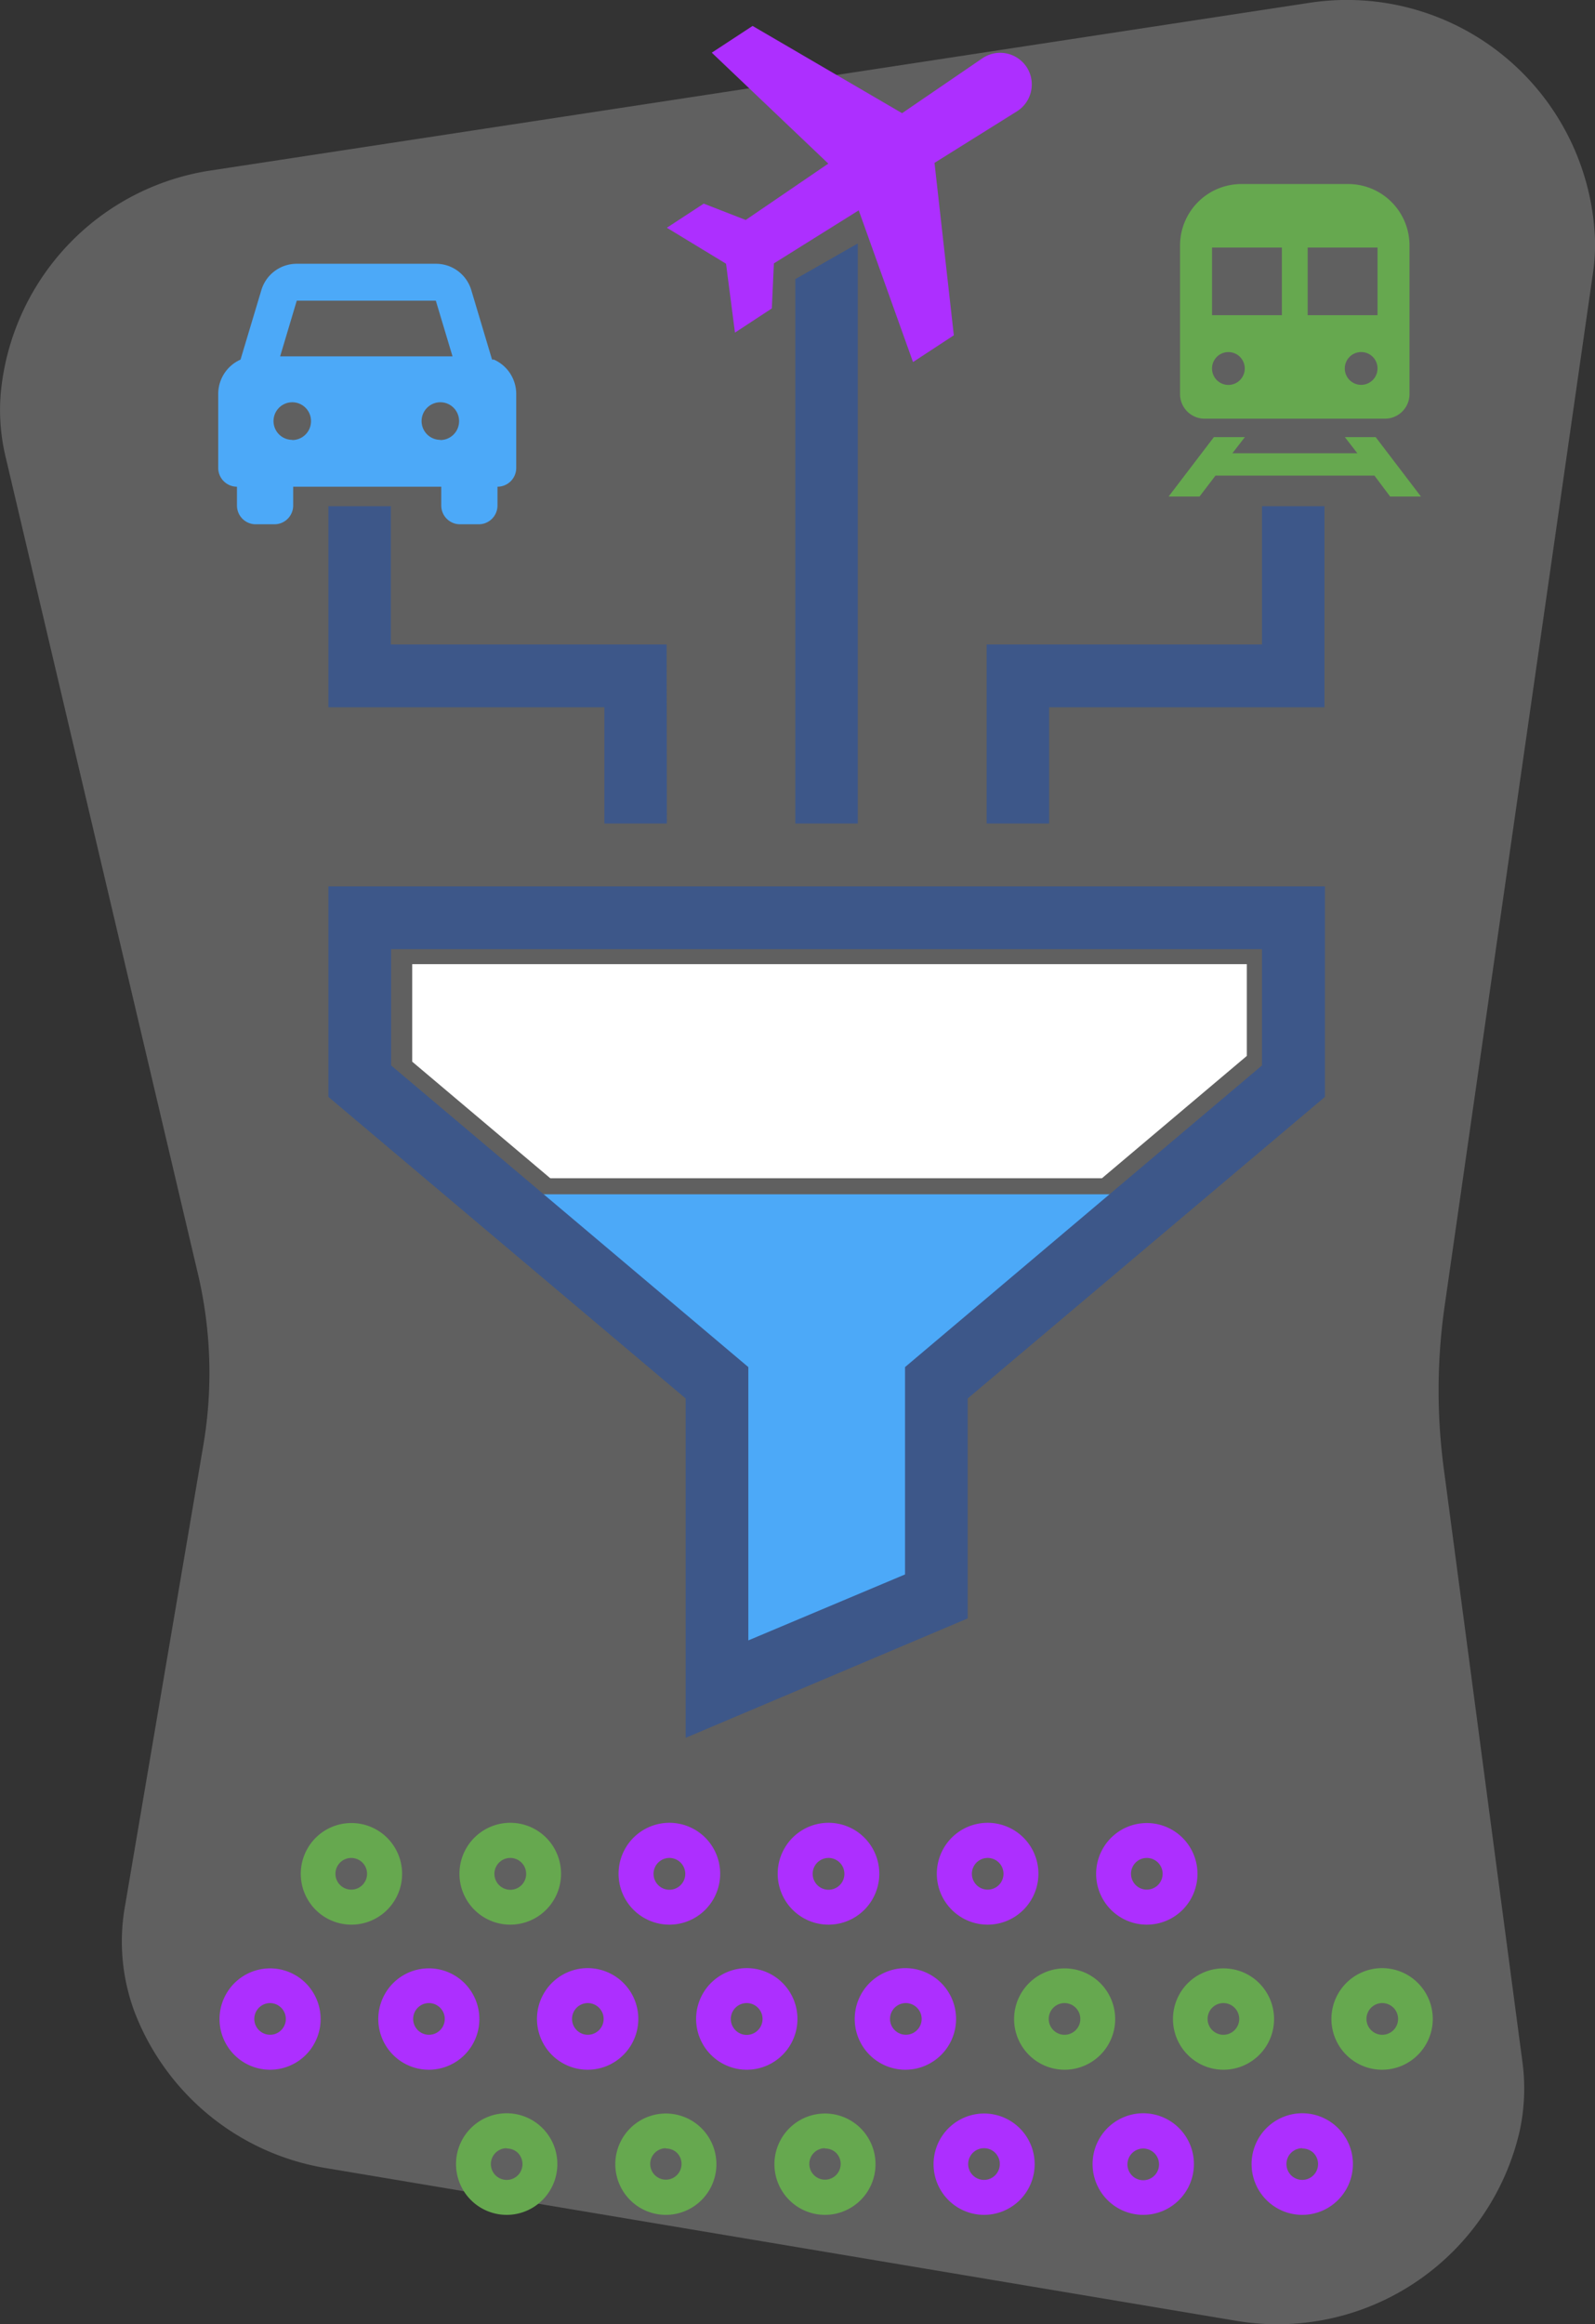 <svg width="186" height="271" fill="none" xmlns="http://www.w3.org/2000/svg"><rect width="100%" height="100%" fill="#333333" stroke="none"/><path opacity=".3" d="M144.145 270.591 37.958 252.778a28.911 28.911 0 0 1-13.48-6.08 29.002 29.002 0 0 1-8.726-11.96 23.468 23.468 0 0 1-1.18-12.474l9.136-53.739a50.413 50.413 0 0 0-.627-20.004L.663 53.314a23.537 23.537 0 0 1-.59-7.303 29.013 29.013 0 0 1 7.731-17.32 28.886 28.886 0 0 1 16.763-8.812L152.654.335a28.879 28.879 0 0 1 12.054.687 28.911 28.911 0 0 1 10.725 5.556 28.997 28.997 0 0 1 7.532 9.459 29.072 29.072 0 0 1 3.028 11.715 22.044 22.044 0 0 1-.211 3.944l-17.318 120.587a69.161 69.161 0 0 0-.102 18.923l9.158 69.075a23.44 23.44 0 0 1-.284 8.093 29.063 29.063 0 0 1-12.137 17.706 28.93 28.93 0 0 1-20.954 4.511Z" fill="#C9C9C9"/><path d="M40.967 224.404a5.9 5.9 0 0 1-3.742-1.352 5.938 5.938 0 0 1-1.452-7.367 5.898 5.898 0 0 1 10.118-.501 5.933 5.933 0 0 1-.72 7.474 5.901 5.901 0 0 1-4.204 1.746Zm0-7.778a1.836 1.836 0 0 0-1.17.415 1.85 1.85 0 0 0 .452 3.137 1.842 1.842 0 0 0 2.24-.671 1.851 1.851 0 0 0-.218-2.334 1.868 1.868 0 0 0-1.304-.547ZM59.523 224.404a5.92 5.92 0 0 1-3.763-1.336 5.944 5.944 0 0 1-1.488-7.387 5.926 5.926 0 0 1 2.95-2.695 5.91 5.91 0 0 1 7.2 2.171 5.951 5.951 0 0 1-.724 7.501 5.912 5.912 0 0 1-4.175 1.746Zm0-7.779a1.852 1.852 0 0 0-1.829 1.48 1.86 1.86 0 0 0 1.094 2.085 1.848 1.848 0 0 0 2.561-1.884 1.856 1.856 0 0 0-1.826-1.681Z" fill="#66A84F"/><path d="M78.08 224.404a5.92 5.92 0 0 1-3.764-1.336 5.943 5.943 0 0 1-1.488-7.387 5.927 5.927 0 0 1 2.951-2.695 5.91 5.91 0 0 1 7.199 2.171 5.95 5.95 0 0 1-.724 7.501 5.912 5.912 0 0 1-4.175 1.746Zm0-7.779a1.852 1.852 0 0 0-1.829 1.48 1.86 1.86 0 0 0 1.094 2.085 1.848 1.848 0 0 0 2.252-.672 1.858 1.858 0 0 0-1.517-2.893ZM96.636 224.404a5.92 5.92 0 0 1-3.764-1.336 5.944 5.944 0 0 1-1.488-7.387 5.926 5.926 0 0 1 2.951-2.695 5.91 5.91 0 0 1 7.199 2.171 5.95 5.95 0 0 1-.724 7.501 5.91 5.91 0 0 1-4.174 1.746Zm0-7.779a1.852 1.852 0 0 0-1.829 1.48 1.86 1.86 0 0 0 1.094 2.085 1.848 1.848 0 0 0 2.252-.672 1.857 1.857 0 0 0-1.517-2.893ZM115.192 224.404a5.919 5.919 0 0 1-3.763-1.336 5.946 5.946 0 0 1-1.489-7.387 5.925 5.925 0 0 1 2.952-2.695 5.907 5.907 0 0 1 3.986-.206 5.925 5.925 0 0 1 3.212 2.377 5.95 5.95 0 0 1-2.638 8.79c-.716.3-1.484.455-2.26.457Zm0-7.779a1.842 1.842 0 0 0-1.819 1.476 1.85 1.85 0 0 0 1.09 2.075 1.838 1.838 0 0 0 2.243-.668 1.853 1.853 0 0 0-.217-2.335 1.846 1.846 0 0 0-1.297-.548ZM133.748 224.404a5.9 5.9 0 0 1-3.751-1.336 5.933 5.933 0 0 1-1.48-7.367 5.9 5.9 0 0 1 10.122-.523 5.937 5.937 0 0 1-.716 7.48 5.891 5.891 0 0 1-4.175 1.746Zm0-7.778a1.839 1.839 0 0 0-1.818 1.475 1.849 1.849 0 0 0 1.089 2.075 1.842 1.842 0 0 0 2.243-.668 1.848 1.848 0 0 0-.217-2.335 1.84 1.84 0 0 0-1.297-.547ZM31.503 241.319a5.882 5.882 0 0 1-3.737-1.333 5.913 5.913 0 0 1-1.48-7.339 5.9 5.9 0 0 1 2.926-2.684 5.882 5.882 0 0 1 7.161 2.131 5.92 5.92 0 0 1-.674 7.457 5.889 5.889 0 0 1-1.921 1.305 5.888 5.888 0 0 1-2.275.463Zm0-7.771a1.847 1.847 0 1 0 .522 3.618 1.85 1.85 0 0 0-.522-3.618ZM50.037 241.319a5.883 5.883 0 0 1-3.743-1.321 5.922 5.922 0 0 1-1.502-7.339 5.882 5.882 0 0 1 10.09-.57 5.921 5.921 0 0 1-.67 7.462 5.907 5.907 0 0 1-4.175 1.768Zm0-7.771a1.839 1.839 0 0 0-1.712 1.129 1.85 1.85 0 0 0 1.328 2.529 1.836 1.836 0 0 0 1.898-.777 1.85 1.85 0 0 0-1.514-2.881ZM68.564 241.319a5.904 5.904 0 0 1-3.755-1.321 5.935 5.935 0 0 1-1.51-7.359 5.913 5.913 0 0 1 2.93-2.7 5.89 5.89 0 0 1 3.975-.223 5.91 5.91 0 0 1 3.213 2.353 5.933 5.933 0 0 1-2.59 8.784 5.908 5.908 0 0 1-2.263.466Zm0-7.771a1.84 1.84 0 0 0-1.712 1.129 1.85 1.85 0 0 0 1.328 2.529 1.844 1.844 0 0 0 2.213-1.803 1.848 1.848 0 0 0-1.829-1.855ZM87.092 241.319a5.899 5.899 0 0 1-3.75-1.341 5.935 5.935 0 0 1-1.47-7.369 5.912 5.912 0 0 1 2.946-2.683 5.897 5.897 0 0 1 7.177 2.175 5.932 5.932 0 0 1-.729 7.48 5.903 5.903 0 0 1-4.174 1.738Zm0-7.771a1.852 1.852 0 0 0-1.654 2.718 1.845 1.845 0 0 0 2.165.915 1.859 1.859 0 0 0 .192-3.49 1.81 1.81 0 0 0-.703-.143ZM105.641 241.318a5.9 5.9 0 0 1-3.763-1.308 5.928 5.928 0 0 1-1.531-7.359 5.91 5.91 0 0 1 6.903-2.938 5.91 5.91 0 0 1 3.218 2.351 5.932 5.932 0 0 1-.675 7.487 5.895 5.895 0 0 1-4.152 1.767Zm0-7.77a1.835 1.835 0 0 0-1.708 1.134 1.847 1.847 0 0 0 2.399 2.423 1.844 1.844 0 0 0 .608-3.009 1.85 1.85 0 0 0-1.299-.548Z" fill="#AD2FFF"/><path d="M124.153 241.319a5.883 5.883 0 0 1-3.738-1.34 5.916 5.916 0 0 1 1.476-10.025 5.885 5.885 0 0 1 7.157 2.167 5.922 5.922 0 0 1-.72 7.46 5.915 5.915 0 0 1-4.175 1.738Zm0-7.771a1.841 1.841 0 0 0-1.818 1.475 1.849 1.849 0 0 0 1.089 2.076 1.84 1.84 0 0 0 2.243-.668 1.85 1.85 0 0 0-1.514-2.883ZM142.68 241.319a5.883 5.883 0 0 1-3.738-1.34 5.923 5.923 0 0 1-1.463-7.35 5.903 5.903 0 0 1 2.94-2.675 5.882 5.882 0 0 1 7.157 2.167 5.915 5.915 0 0 1 .97 3.859 5.9 5.9 0 0 1-5.866 5.339Zm0-7.771a1.84 1.84 0 0 0-1.712 1.129 1.85 1.85 0 0 0 1.328 2.529 1.838 1.838 0 0 0 1.898-.777 1.848 1.848 0 0 0-1.514-2.881ZM161.208 241.319a5.905 5.905 0 0 1-3.756-1.321 5.93 5.93 0 0 1 1.421-10.059 5.892 5.892 0 0 1 3.974-.223 5.907 5.907 0 0 1 3.213 2.353 5.929 5.929 0 0 1-.678 7.482 5.91 5.91 0 0 1-1.911 1.302 5.91 5.91 0 0 1-2.263.466Zm0-7.771a1.841 1.841 0 0 0-1.713 1.129 1.848 1.848 0 0 0 1.329 2.529 1.843 1.843 0 0 0 2.212-1.803 1.847 1.847 0 0 0-1.828-1.855ZM59.093 258.241a5.899 5.899 0 0 1-3.75-1.341 5.934 5.934 0 0 1-1.47-7.369 5.912 5.912 0 0 1 2.947-2.683 5.89 5.89 0 0 1 3.976-.2 5.911 5.911 0 0 1 3.2 2.375 5.931 5.931 0 0 1-.728 7.479 5.9 5.9 0 0 1-4.175 1.739Zm0-7.771a1.834 1.834 0 0 0-1.025.307 1.849 1.849 0 0 0 .651 3.351 1.84 1.84 0 0 0 2.21-1.803 1.896 1.896 0 0 0-.54-1.315 1.833 1.833 0 0 0-1.296-.504v-.036ZM77.65 258.241a5.89 5.89 0 0 1-3.739-1.34 5.914 5.914 0 0 1-1.462-7.35 5.897 5.897 0 0 1 2.939-2.675 5.882 5.882 0 0 1 7.157 2.167 5.92 5.92 0 0 1-.72 7.46 5.903 5.903 0 0 1-4.175 1.738Zm0-7.771a1.835 1.835 0 0 0-.702 3.526 1.825 1.825 0 0 0 2.22-.671 1.837 1.837 0 0 0-.222-2.315 1.833 1.833 0 0 0-1.296-.504v-.036ZM96.206 258.241a5.89 5.89 0 0 1-3.739-1.34 5.913 5.913 0 0 1-1.462-7.35 5.897 5.897 0 0 1 2.94-2.675 5.882 5.882 0 0 1 7.156 2.167 5.922 5.922 0 0 1-.721 7.46 5.898 5.898 0 0 1-4.174 1.738Zm0-7.771a1.825 1.825 0 0 0-1.793 1.474 1.839 1.839 0 0 0 1.091 2.052 1.825 1.825 0 0 0 2.22-.671 1.837 1.837 0 0 0-.221-2.315 1.833 1.833 0 0 0-1.297-.504v-.036Z" fill="#66A84F"/><path d="M114.755 258.241a5.89 5.89 0 0 1-3.736-1.344 5.91 5.91 0 0 1-2.039-3.414 5.927 5.927 0 0 1 .583-3.936 5.906 5.906 0 0 1 2.941-2.673 5.88 5.88 0 0 1 3.964-.197 5.893 5.893 0 0 1 3.19 2.367 5.921 5.921 0 0 1-.721 7.459 5.913 5.913 0 0 1-4.182 1.738Zm0-7.771a1.835 1.835 0 0 0-1.708 1.134 1.847 1.847 0 0 0 2.399 2.424 1.853 1.853 0 0 0 1.145-1.703 1.839 1.839 0 0 0-1.129-1.716 1.826 1.826 0 0 0-.707-.139ZM133.326 258.241a5.9 5.9 0 0 1-3.751-1.341 5.936 5.936 0 0 1-1.47-7.369 5.912 5.912 0 0 1 2.947-2.683 5.893 5.893 0 0 1 3.977-.2 5.915 5.915 0 0 1 3.2 2.375 5.933 5.933 0 0 1-.729 7.479 5.9 5.9 0 0 1-4.174 1.739Zm0-7.735a1.842 1.842 0 0 0-1.813 1.484c-.085.419-.021.855.18 1.232a1.84 1.84 0 0 0 3.159.159 1.85 1.85 0 0 0-1.526-2.875ZM151.867 258.241a5.9 5.9 0 0 1-3.75-1.341 5.936 5.936 0 0 1-1.47-7.369 5.912 5.912 0 0 1 2.947-2.683 5.893 5.893 0 0 1 3.977-.2 5.915 5.915 0 0 1 3.2 2.375 5.933 5.933 0 0 1-.729 7.479 5.9 5.9 0 0 1-4.175 1.739Zm0-7.771a1.84 1.84 0 0 0-1.812 1.483 1.846 1.846 0 0 0 2.34 2.133 1.845 1.845 0 0 0 1.301-1.95 1.854 1.854 0 0 0-.532-1.126 1.842 1.842 0 0 0-1.297-.504v-.036Z" fill="#AD2FFF"/><path d="m57.665 139.246 25.944 21.976v35.904l25.579-10.992v-24.912l25.952-21.976H57.665Z" fill="#4CA9F8"/><path d="M122.346 96.018h-7.285v-20.88h32.107v-16.12h7.286v23.445h-32.108v13.555ZM77.766 96.018h-7.285V82.463H38.293V59.019h7.285v16.118h32.159l.03 20.88ZM92.745 32.543l7.286-4.155v67.63h-7.286V32.542ZM79.959 202.618v-39.563L38.293 127.89v-24.547h116.212v24.547l-41.659 35.165v25.643l-32.887 13.92Zm-34.351-78.395 41.658 35.173v31.865l18.273-7.69v-24.175l41.629-35.173v-13.555H45.608v13.555Z" fill="#3D5789"/><path d="M119.731 7.836a3.704 3.704 0 0 0-2.369-1.607 3.684 3.684 0 0 0-2.804.57l-9.362 6.398L87.762 3.023l-4.758 3.119 13.588 12.934-9.632 6.573-4.895-1.906-4.299 2.812 6.9 4.192 1.041 8.034 4.299-2.82.24-5.25 9.894-6.186 6.331 17.689 4.758-3.12-2.252-20.105 9.617-6.011a3.688 3.688 0 0 0 1.639-2.333 3.711 3.711 0 0 0-.502-2.809Z" fill="#AD2FFF"/><path d="M140.473 48.816h21.033c.759 0 1.488-.303 2.025-.841a2.873 2.873 0 0 0 .838-2.03V28.63a7.175 7.175 0 0 0-2.091-5.07 7.141 7.141 0 0 0-5.056-2.102h-12.466a7.145 7.145 0 0 0-5.054 2.103 7.182 7.182 0 0 0-2.093 5.069v17.316a2.874 2.874 0 0 0 1.768 2.652c.347.144.72.219 1.096.219Zm18.264-3.944a1.906 1.906 0 0 1-1.768-1.176 1.913 1.913 0 0 1 2.49-2.506 1.911 1.911 0 0 1 1.18 1.768 1.914 1.914 0 0 1-1.902 1.914Zm1.902-16.01v7.888h-8.145v-7.887h8.145Zm-19.299 0h8.145v7.888h-8.145v-7.887Zm1.901 12.19a1.905 1.905 0 0 1 1.769 1.178 1.916 1.916 0 0 1-1.391 2.613 1.903 1.903 0 0 1-1.961-.819 1.913 1.913 0 0 1-.318-1.066 1.907 1.907 0 0 1 1.901-1.906ZM162.111 57.894h3.592l-5.282-6.931h-3.592l1.457 1.884h-14.571l1.457-1.884h-3.614l-5.282 6.93h3.607l1.858-2.438h18.541l1.829 2.439Z" fill="#66A84F"/><path d="m57.381 41.928-2.419-8.092a4.309 4.309 0 0 0-1.557-2.232 4.291 4.291 0 0 0-2.58-.85H34.606a4.292 4.292 0 0 0-2.577.852 4.31 4.31 0 0 0-1.554 2.23l-2.426 8.092a4.374 4.374 0 0 0-1.885 1.603 4.39 4.39 0 0 0-.716 2.37v8.655c0 .58.23 1.138.64 1.549.41.41.966.642 1.545.642v2.19c0 .582.23 1.14.64 1.55.41.41.966.642 1.546.642h2.186c.58 0 1.135-.231 1.545-.642.41-.41.64-.968.64-1.55v-2.19h17.267v2.19c0 .582.23 1.14.64 1.55.41.41.966.642 1.546.642h2.186c.58 0 1.135-.231 1.545-.642.41-.41.64-.968.64-1.55v-2.19c.58 0 1.136-.231 1.546-.642.41-.41.64-.968.64-1.55v-8.654a4.39 4.39 0 0 0-.717-2.37 4.374 4.374 0 0 0-1.884-1.603h-.219Zm-22.774-6.872h16.217l1.946 6.492H32.669l1.938-6.492Zm-.525 16.228a2.181 2.181 0 0 1-2.02-1.353 2.196 2.196 0 0 1 .475-2.387 2.184 2.184 0 0 1 3.73 1.549 2.195 2.195 0 0 1-1.343 2.044 2.183 2.183 0 0 1-.842.169v-.022Zm17.267 0a2.181 2.181 0 0 1-2.02-1.353 2.195 2.195 0 0 1 1.593-2.987 2.18 2.18 0 0 1 2.244.931c.24.36.369.784.369 1.218a2.197 2.197 0 0 1-1.345 2.044 2.183 2.183 0 0 1-.841.169v-.022Z" fill="#4CA9F8"/><path d="m128.503 137.377 16.895-14.263v-10.7H48.07v11.371l16.101 13.592h64.332Z" fill="#fff"/></svg>